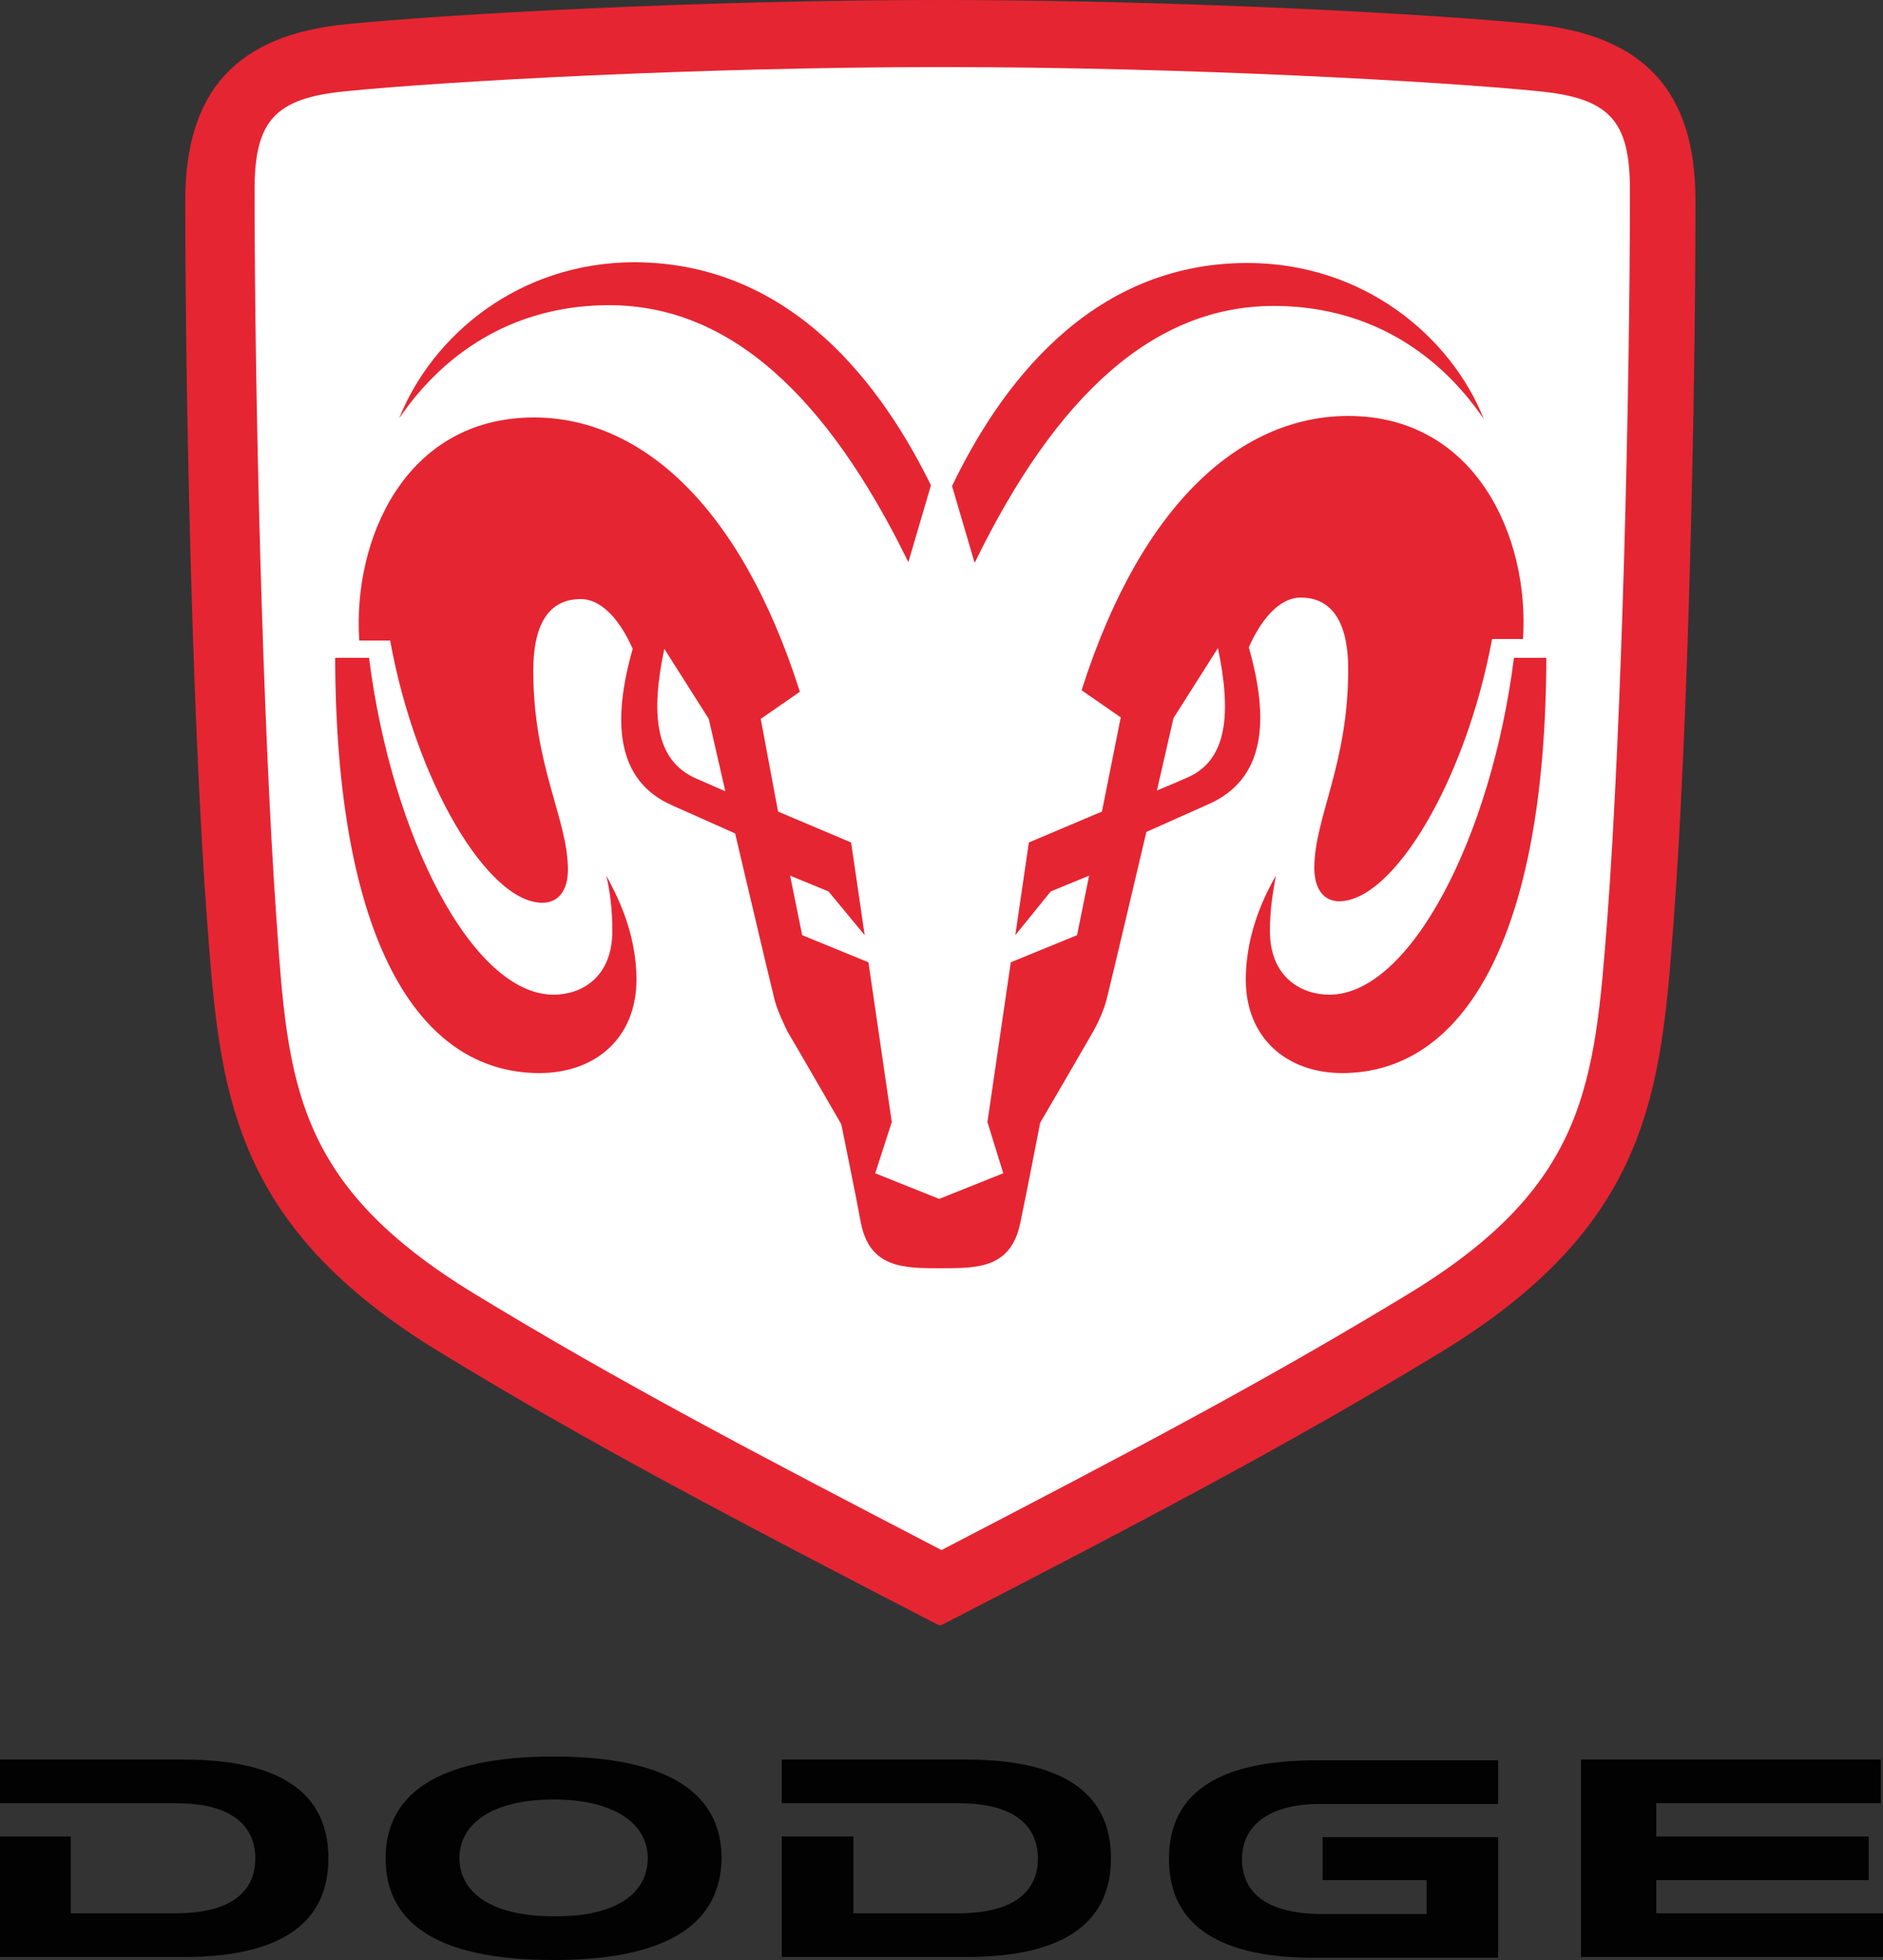 <?xml version="1.0" encoding="utf-8"?>
<!-- Generator: Adobe Illustrator 21.0.0, SVG Export Plug-In . SVG Version: 6.00 Build 0)  -->
<svg version="1.1" id="Слой_1" xmlns="http://www.w3.org/2000/svg" xmlns:xlink="http://www.w3.org/1999/xlink" x="0px" y="0px"
	 viewBox="0 0 250 260.1" style="enable-background:new 0 0 250 260.1;" xml:space="preserve">
<rect x="0" y="0" width="250" height="260.1" fill="#333333" stroke="none"/>
<style type="text/css">
	.st0{fill:#020203;}
	.st1{fill:#E62532;}
	.st2{fill:#FFFFFF;}
</style>
<g>
	<path class="st0" d="M113.3,243.7v10.2c0,0,10.4,0,13.9,0c7.7,0,10.6-3.1,10.6-7.3c0-2.8-1.4-7.3-10.5-7.3c-3.2,0-23.5,0-23.5,0
		v-5.8c0,0,15.9,0,24.5,0c15.6,0,19.2,6.6,19.2,13.1c0,7.8-5.2,13.1-19.2,13.1c-8.7,0-24.5,0-24.5,0v-16H113.3"/>
	<path class="st0" d="M9.4,243.7v10.2c0,0,10.4,0,13.9,0c7.7,0,10.6-3.1,10.6-7.3c0-2.8-1.4-7.3-10.5-7.3c-3.2,0-23.5,0-23.5,0v-5.8
		c0,0,15.9,0,24.5,0c15.6,0,19.2,6.6,19.2,13.1c0,7.8-5.2,13.1-19.2,13.1c-8.6,0-24.5,0-24.5,0v-16H9.4"/>
	<path class="st0" d="M175.6,243.7v5.8h13.8v4.5c0,0-10.3,0-13.8,0c-7.8,0-10.7-3.1-10.7-7.3c0-4.7,4-7.3,10.2-7.3
		c3.2,0,23.8,0,23.8,0v-5.8c0,0-15.5,0-24.1,0c-12.4,0-19.6,3.9-19.6,13.1c0,9,7,13.1,19.2,13.1c8.6,0,24.5,0,24.5,0v-16H175.6"/>
	<polyline class="st0" points="219.9,239.3 249.7,239.3 249.7,233.5 209.9,233.5 209.9,259.7 250,259.7 250,253.9 219.9,253.9 
		219.9,249.5 248.1,249.5 248.1,243.7 219.9,243.7 219.9,239.3 	"/>
	<path class="st0" d="M86,246.6c0-4.5-4.3-7.8-12.5-7.8c-8.3,0-12.5,3.3-12.5,7.8c0,4.3,3.9,7.7,12.5,7.7
		C82.3,254.4,86,250.9,86,246.6 M73.5,260.1c-16.1,0-22.3-5.3-22.3-13.5c0-8.2,6.4-13.5,22.3-13.5c15.9,0,22.3,5.3,22.3,13.5
		C95.7,254.8,89.4,260.1,73.5,260.1z"/>
	<path class="st1" d="M124.9,0c32,0,65.9,1.9,78.7,3.2c14.7,1.5,21.5,8.9,21.5,23.4c0,27.5-1,70.4-2.9,95.7
		c-1.7,22.5-3,40.2-31,57.2c-19.9,12.1-39.9,22.6-65.9,36l-0.5,0.2l-0.5-0.2c-25.9-13.4-45.8-23.8-65.8-36c-28-17-29.3-34.8-31-57.2
		c-1.9-25.2-2.9-68.1-2.9-95.7c0-14.5,6.8-22,21.5-23.4C59,1.9,92.9,0,124.9,0"/>
	<path class="st2" d="M63,171.7L63,171.7c19.4,11.8,36.8,20.9,62,34c25-13,42.4-22.1,62-34c23.7-14.4,24.7-27.8,26.4-49.8
		c1.9-25.4,3-68.8,3-96.7c0-9.2-2.7-12.2-12.2-13.1c-12.9-1.3-46.9-3.2-79.1-3.2c-32.2,0-66.2,1.9-79.1,3.2
		c-9.5,0.9-12.2,3.9-12.2,13.1c0,27.9,1.1,71.3,2.9,96.7C38.2,143.9,39.2,157.2,63,171.7"/>
	<path class="st1" d="M123.6,64.4l-3,10.2c-10.9-22.3-23.9-34.1-39.7-34.1c-17.1,0-25.4,11.4-27.9,15c4.4-11,15.9-20.7,31.3-20.7
		C105.4,34.9,117.3,51.6,123.6,64.4"/>
	<path class="st1" d="M44.5,87.3c0.1,37.2,10.9,55.1,27.1,55.1c7.5,0,12.9-4.7,12.9-12.4c0-6.6-2.9-11.7-4-13.8
		c0.5,2.1,0.8,4.6,0.8,7.3c0,6.4-4.3,8.5-7.8,8.5c-10.7,0-21.5-20.9-24.5-44.7C47.5,87.3,44.5,87.3,44.5,87.3"/>
	<path class="st1" d="M165.6,34.9c15.4,0,27,9.7,31.4,20.7c-2.5-3.6-10.8-15-27.9-15c-15.8,0-28.8,11.7-39.7,34.1l-3-10.2
		C132.6,51.6,144.5,34.9,165.6,34.9"/>
	<path class="st1" d="M201,87.3c-3,23.8-13.8,44.7-24.5,44.7c-3.5,0-7.9-2.1-7.9-8.5c0-2.7,0.4-5.2,0.8-7.3c-1.2,2.1-4,7.3-4,13.8
		c0,7.7,5.4,12.4,12.8,12.4c16.1,0,27-17.9,27.1-55.1C205.4,87.3,202.4,87.3,201,87.3"/>
	<path class="st1" d="M124.9,168.3c5,0,9.4,0,10.6-6.2c0.5-2.3,2.6-13.1,2.6-13.1s6.3-10.8,7.2-12.4c0.6-1.1,1.4-2.9,1.7-4.3
		c0.4-1.5,5.2-21.9,5.2-21.9s4.5-2,8.3-3.7c7.6-3.4,8-11.3,5.3-20.8c1.5-3.4,3.9-6.6,6.9-6.6c4.4,0,6.3,3.7,6.3,9.5
		c0,12.7-4.5,19.7-4.5,26.4c0,2.7,1.2,4.4,3.3,4.4c7.2,0,16.8-16,20.3-34.8h4.1c0.9-13.4-6.2-29.6-23.2-29.6
		c-13.8,0-27.3,11-35.4,36.4l5.2,3.6l-2.5,12.5l-9.7,4.1l-1.8,12.3l4.7-5.8l5.1-2.1l-1.6,7.9l-8.8,3.6l-3.1,21.2l2.1,6.8l-8.5,3.4
		l-8.5-3.4l2.2-6.8l-3.1-21.2l-8.8-3.6l-1.6-7.9l5.1,2.1l4.8,5.8l-1.8-12.3l-9.7-4.1L101,95.4l5.2-3.6
		c-8.1-25.4-21.6-36.4-35.3-36.4c-17.1,0-24.1,16.2-23.2,29.6h4.1c3.4,18.8,13,34.8,20.2,34.8c2.2,0,3.4-1.7,3.4-4.4
		c0-6.7-4.6-13.7-4.6-26.4c0-5.9,1.9-9.5,6.3-9.5c3,0,5.4,3.2,6.9,6.6c-2.7,9.5-2.3,17.5,5.3,20.8c3.8,1.7,8.3,3.7,8.3,3.7
		s4.8,20.4,5.2,21.9c0.3,1.4,1.2,3.2,1.7,4.3c0.9,1.5,7.2,12.4,7.2,12.4s2.2,10.8,2.6,13.1C115.5,168.3,120,168.3,124.9,168.3"/>
	<path class="st2" d="M88.2,86.1l5.9,9.3l2.2,9.6c0,0-2.1-0.9-3.9-1.7C86.9,100.9,86.4,94.6,88.2,86.1"/>
	<path class="st2" d="M157.6,103.2c-1.8,0.8-4,1.7-4,1.7l2.2-9.6l5.9-9.3C163.5,94.6,163,100.9,157.6,103.2"/>
</g>
</svg>
